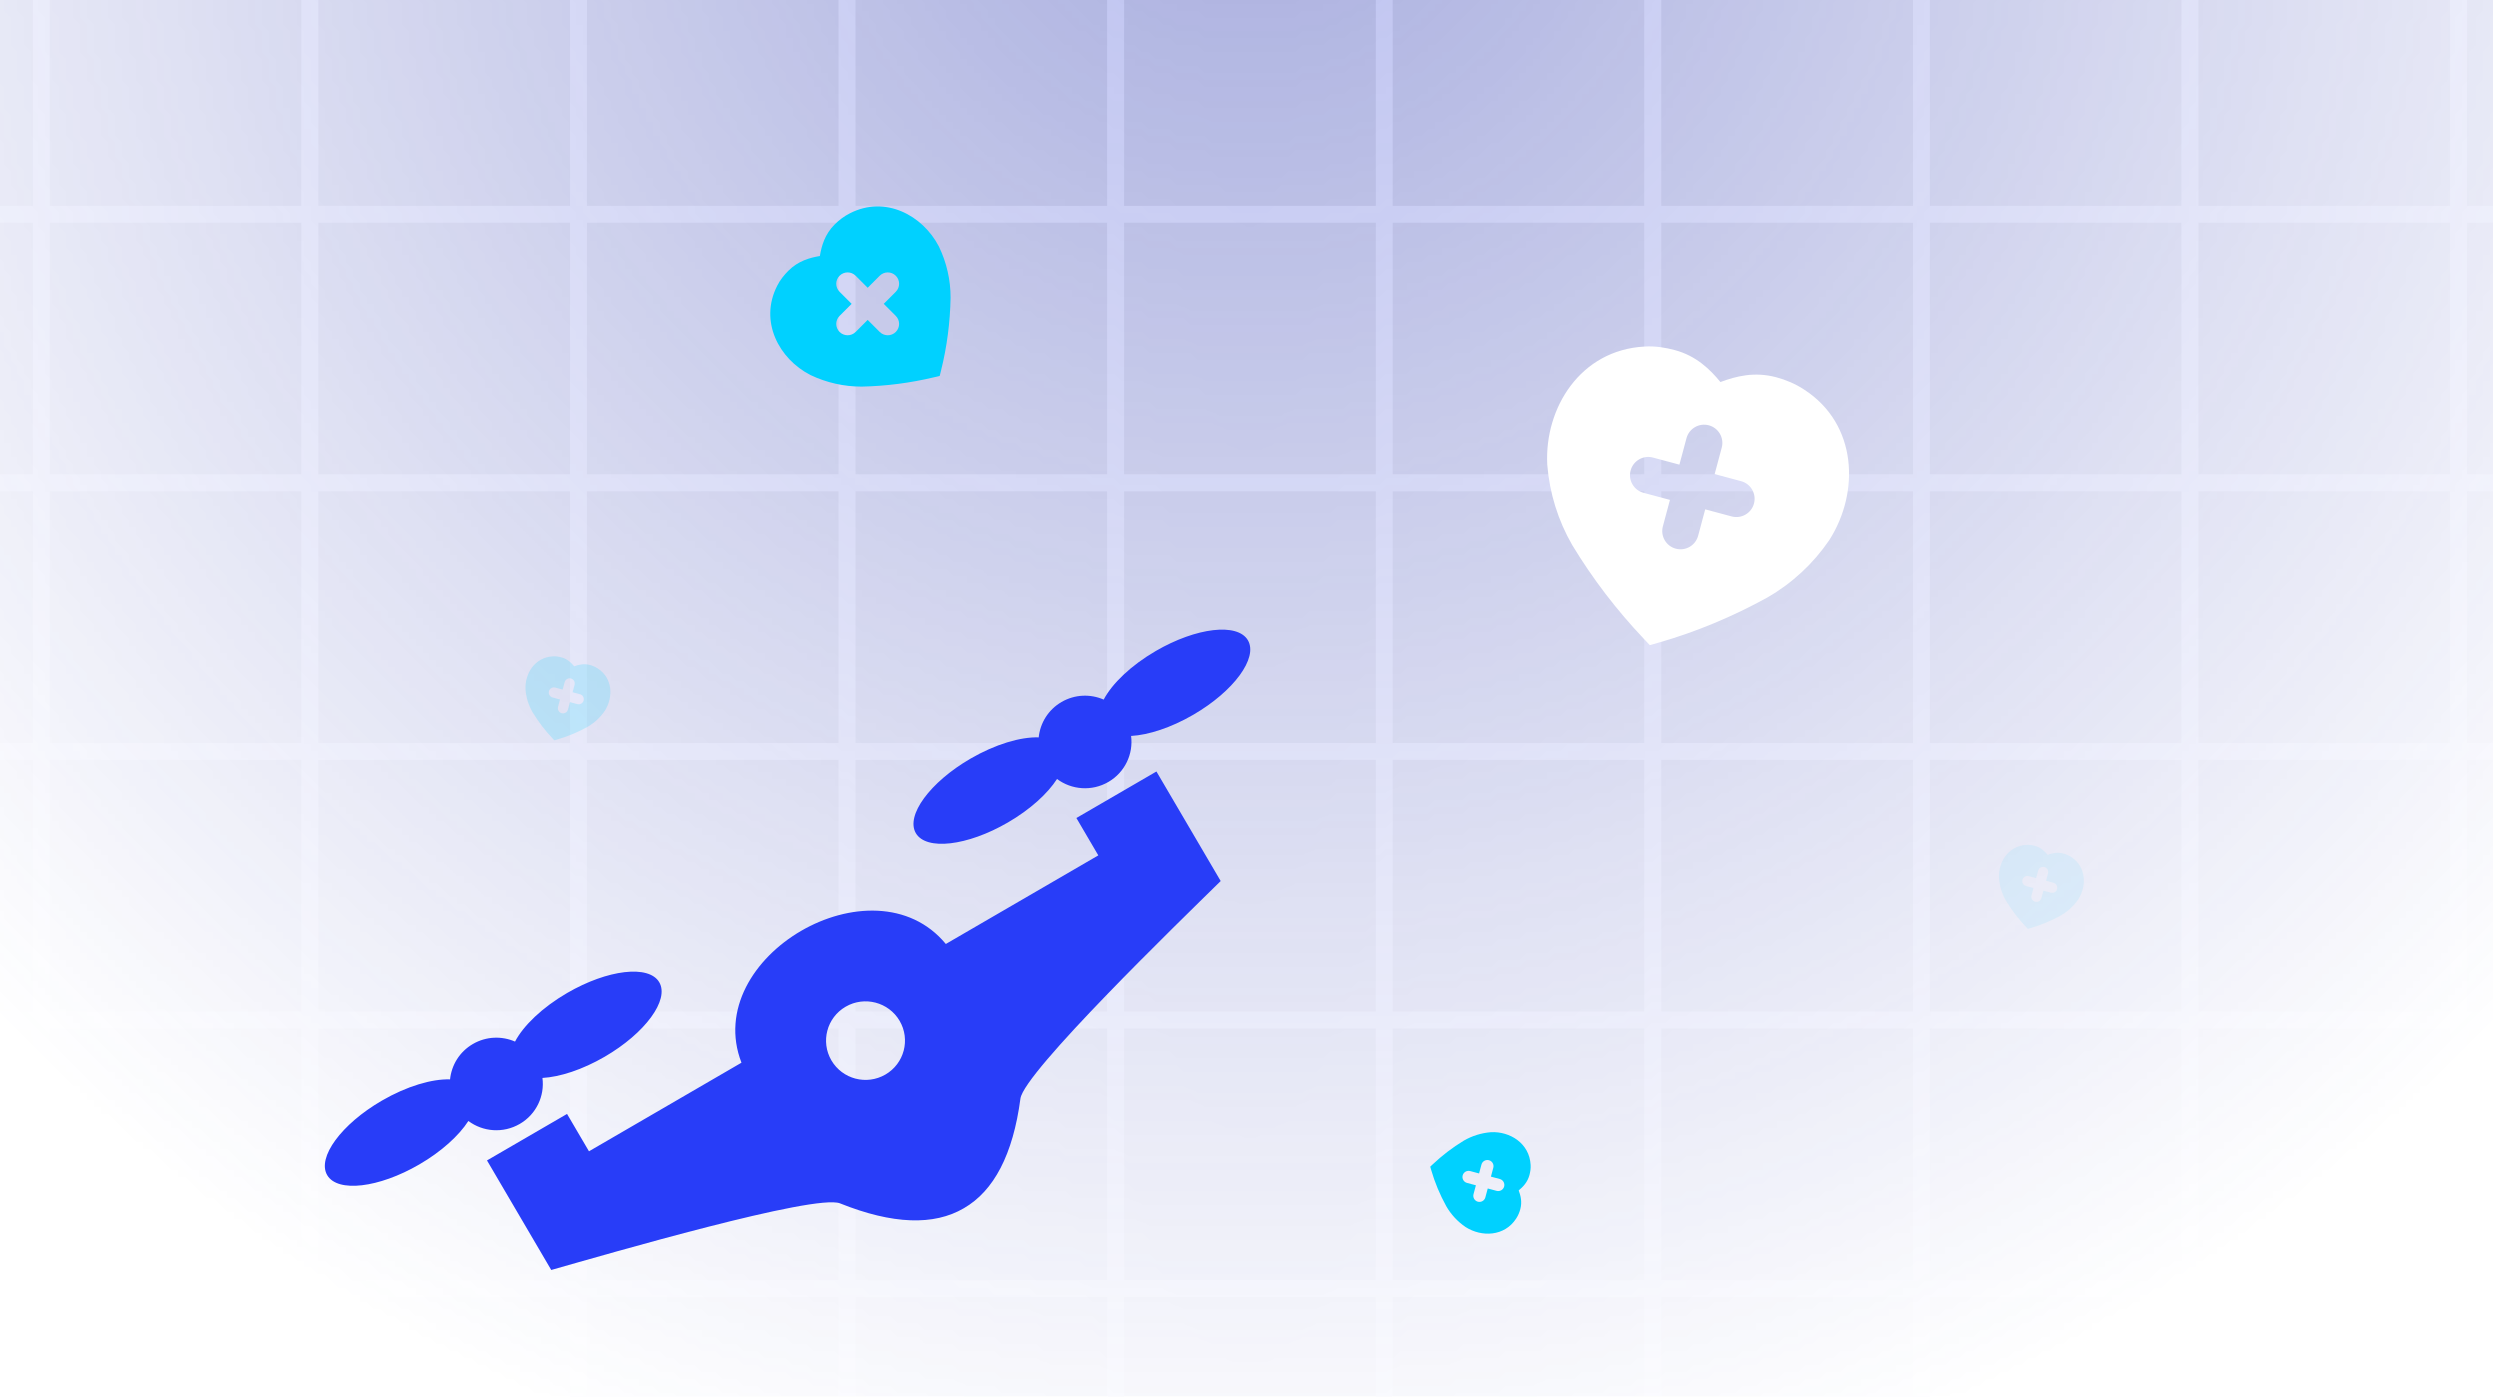 <svg width="358" height="200" viewBox="0 0 358 200" fill="none" xmlns="http://www.w3.org/2000/svg">
<g clip-path="url(#clip0_919_70199)">
<g opacity="0.4">
<mask id="mask0_919_70199" style="mask-type:alpha" maskUnits="userSpaceOnUse" x="-71" y="-277" width="500" height="500">
<rect x="-71" y="-277" width="500" height="500" fill="url(#paint0_radial_919_70199)"/>
</mask>
<g mask="url(#mask0_919_70199)">
<rect x="-32.538" y="-7.769" width="38.462" height="38.462" fill="#374BFF"/>
<rect x="-32.538" y="-7.769" width="38.462" height="38.462" fill="black" fill-opacity="0.32"/>
<rect x="-32.538" y="-7.769" width="38.462" height="38.462" stroke="#5360D8" stroke-width="2.404"/>
<rect x="5.923" y="-7.769" width="38.462" height="38.462" fill="#374BFF"/>
<rect x="5.923" y="-7.769" width="38.462" height="38.462" fill="black" fill-opacity="0.32"/>
<rect x="5.923" y="-7.769" width="38.462" height="38.462" stroke="#5360D8" stroke-width="2.404"/>
<rect x="44.385" y="-7.769" width="38.462" height="38.462" fill="#374BFF"/>
<rect x="44.385" y="-7.769" width="38.462" height="38.462" fill="black" fill-opacity="0.32"/>
<rect x="44.385" y="-7.769" width="38.462" height="38.462" stroke="#5360D8" stroke-width="2.404"/>
<rect x="82.846" y="-7.769" width="38.462" height="38.462" fill="#374BFF"/>
<rect x="82.846" y="-7.769" width="38.462" height="38.462" fill="black" fill-opacity="0.32"/>
<rect x="82.846" y="-7.769" width="38.462" height="38.462" stroke="#5360D8" stroke-width="2.404"/>
<rect x="121.308" y="-7.769" width="38.462" height="38.462" fill="#374BFF"/>
<rect x="121.308" y="-7.769" width="38.462" height="38.462" fill="black" fill-opacity="0.32"/>
<rect x="121.308" y="-7.769" width="38.462" height="38.462" stroke="#5360D8" stroke-width="2.404"/>
<rect x="159.769" y="-7.769" width="38.462" height="38.462" fill="#374BFF"/>
<rect x="159.769" y="-7.769" width="38.462" height="38.462" fill="black" fill-opacity="0.32"/>
<rect x="159.769" y="-7.769" width="38.462" height="38.462" stroke="#5360D8" stroke-width="2.404"/>
<rect x="198.231" y="-7.769" width="38.462" height="38.462" fill="#374BFF"/>
<rect x="198.231" y="-7.769" width="38.462" height="38.462" fill="black" fill-opacity="0.32"/>
<rect x="198.231" y="-7.769" width="38.462" height="38.462" stroke="#5360D8" stroke-width="2.404"/>
<rect x="236.692" y="-7.769" width="38.462" height="38.462" fill="#374BFF"/>
<rect x="236.692" y="-7.769" width="38.462" height="38.462" fill="black" fill-opacity="0.32"/>
<rect x="236.692" y="-7.769" width="38.462" height="38.462" stroke="#5360D8" stroke-width="2.404"/>
<rect x="275.154" y="-7.769" width="38.462" height="38.462" fill="#374BFF"/>
<rect x="275.154" y="-7.769" width="38.462" height="38.462" fill="black" fill-opacity="0.32"/>
<rect x="275.154" y="-7.769" width="38.462" height="38.462" stroke="#5360D8" stroke-width="2.404"/>
<rect x="313.615" y="-7.769" width="38.462" height="38.462" fill="#374BFF"/>
<rect x="313.615" y="-7.769" width="38.462" height="38.462" fill="black" fill-opacity="0.32"/>
<rect x="313.615" y="-7.769" width="38.462" height="38.462" stroke="#5360D8" stroke-width="2.404"/>
<rect x="352.077" y="-7.769" width="38.462" height="38.462" fill="#374BFF"/>
<rect x="352.077" y="-7.769" width="38.462" height="38.462" fill="black" fill-opacity="0.32"/>
<rect x="352.077" y="-7.769" width="38.462" height="38.462" stroke="#5360D8" stroke-width="2.404"/>
<rect x="-32.538" y="30.692" width="38.462" height="38.462" fill="#374BFF"/>
<rect x="-32.538" y="30.692" width="38.462" height="38.462" fill="black" fill-opacity="0.32"/>
<rect x="-32.538" y="30.692" width="38.462" height="38.462" stroke="#5360D8" stroke-width="2.404"/>
<rect x="5.923" y="30.692" width="38.462" height="38.462" fill="#374BFF"/>
<rect x="5.923" y="30.692" width="38.462" height="38.462" fill="black" fill-opacity="0.32"/>
<rect x="5.923" y="30.692" width="38.462" height="38.462" stroke="#5360D8" stroke-width="2.404"/>
<rect x="44.385" y="30.692" width="38.462" height="38.462" fill="#374BFF"/>
<rect x="44.385" y="30.692" width="38.462" height="38.462" fill="black" fill-opacity="0.32"/>
<rect x="44.385" y="30.692" width="38.462" height="38.462" stroke="#5360D8" stroke-width="2.404"/>
<rect x="82.846" y="30.692" width="38.462" height="38.462" fill="#374BFF"/>
<rect x="82.846" y="30.692" width="38.462" height="38.462" fill="black" fill-opacity="0.32"/>
<rect x="82.846" y="30.692" width="38.462" height="38.462" stroke="#5360D8" stroke-width="2.404"/>
<rect x="121.308" y="30.692" width="38.462" height="38.462" fill="#374BFF"/>
<rect x="121.308" y="30.692" width="38.462" height="38.462" fill="black" fill-opacity="0.32"/>
<rect x="121.308" y="30.692" width="38.462" height="38.462" stroke="#5360D8" stroke-width="2.404"/>
<rect x="159.769" y="30.692" width="38.462" height="38.462" fill="#374BFF"/>
<rect x="159.769" y="30.692" width="38.462" height="38.462" fill="black" fill-opacity="0.32"/>
<rect x="159.769" y="30.692" width="38.462" height="38.462" stroke="#5360D8" stroke-width="2.404"/>
<rect x="198.231" y="30.692" width="38.462" height="38.462" fill="#374BFF"/>
<rect x="198.231" y="30.692" width="38.462" height="38.462" fill="black" fill-opacity="0.32"/>
<rect x="198.231" y="30.692" width="38.462" height="38.462" stroke="#5360D8" stroke-width="2.404"/>
<rect x="236.692" y="30.692" width="38.462" height="38.462" fill="#374BFF"/>
<rect x="236.692" y="30.692" width="38.462" height="38.462" fill="black" fill-opacity="0.32"/>
<rect x="236.692" y="30.692" width="38.462" height="38.462" stroke="#5360D8" stroke-width="2.404"/>
<rect x="275.154" y="30.692" width="38.462" height="38.462" fill="#374BFF"/>
<rect x="275.154" y="30.692" width="38.462" height="38.462" fill="black" fill-opacity="0.32"/>
<rect x="275.154" y="30.692" width="38.462" height="38.462" stroke="#5360D8" stroke-width="2.404"/>
<rect x="313.615" y="30.692" width="38.462" height="38.462" fill="#374BFF"/>
<rect x="313.615" y="30.692" width="38.462" height="38.462" fill="black" fill-opacity="0.32"/>
<rect x="313.615" y="30.692" width="38.462" height="38.462" stroke="#5360D8" stroke-width="2.404"/>
<rect x="352.077" y="30.692" width="38.462" height="38.462" fill="#374BFF"/>
<rect x="352.077" y="30.692" width="38.462" height="38.462" fill="black" fill-opacity="0.32"/>
<rect x="352.077" y="30.692" width="38.462" height="38.462" stroke="#5360D8" stroke-width="2.404"/>
<rect x="-32.538" y="69.154" width="38.462" height="38.462" fill="#374BFF"/>
<rect x="-32.538" y="69.154" width="38.462" height="38.462" fill="black" fill-opacity="0.32"/>
<rect x="-32.538" y="69.154" width="38.462" height="38.462" stroke="#5360D8" stroke-width="2.404"/>
<rect x="5.923" y="69.154" width="38.462" height="38.462" fill="#374BFF"/>
<rect x="5.923" y="69.154" width="38.462" height="38.462" fill="black" fill-opacity="0.32"/>
<rect x="5.923" y="69.154" width="38.462" height="38.462" stroke="#5360D8" stroke-width="2.404"/>
<rect x="44.385" y="69.154" width="38.462" height="38.462" fill="#374BFF"/>
<rect x="44.385" y="69.154" width="38.462" height="38.462" fill="black" fill-opacity="0.32"/>
<rect x="44.385" y="69.154" width="38.462" height="38.462" stroke="#5360D8" stroke-width="2.404"/>
<rect x="82.846" y="69.154" width="38.462" height="38.462" fill="#374BFF"/>
<rect x="82.846" y="69.154" width="38.462" height="38.462" fill="black" fill-opacity="0.32"/>
<rect x="82.846" y="69.154" width="38.462" height="38.462" stroke="#5360D8" stroke-width="2.404"/>
<rect x="121.308" y="69.154" width="38.462" height="38.462" fill="#374BFF"/>
<rect x="121.308" y="69.154" width="38.462" height="38.462" fill="black" fill-opacity="0.32"/>
<rect x="121.308" y="69.154" width="38.462" height="38.462" stroke="#5360D8" stroke-width="2.404"/>
<rect x="159.769" y="69.154" width="38.462" height="38.462" fill="#374BFF"/>
<rect x="159.769" y="69.154" width="38.462" height="38.462" fill="black" fill-opacity="0.32"/>
<rect x="159.769" y="69.154" width="38.462" height="38.462" stroke="#5360D8" stroke-width="2.404"/>
<rect x="198.231" y="69.154" width="38.462" height="38.462" fill="#374BFF"/>
<rect x="198.231" y="69.154" width="38.462" height="38.462" fill="black" fill-opacity="0.32"/>
<rect x="198.231" y="69.154" width="38.462" height="38.462" stroke="#5360D8" stroke-width="2.404"/>
<rect x="236.692" y="69.154" width="38.462" height="38.462" fill="#374BFF"/>
<rect x="236.692" y="69.154" width="38.462" height="38.462" fill="black" fill-opacity="0.32"/>
<rect x="236.692" y="69.154" width="38.462" height="38.462" stroke="#5360D8" stroke-width="2.404"/>
<rect x="275.154" y="69.154" width="38.462" height="38.462" fill="#374BFF"/>
<rect x="275.154" y="69.154" width="38.462" height="38.462" fill="black" fill-opacity="0.32"/>
<rect x="275.154" y="69.154" width="38.462" height="38.462" stroke="#5360D8" stroke-width="2.404"/>
<rect x="313.615" y="69.154" width="38.462" height="38.462" fill="#374BFF"/>
<rect x="313.615" y="69.154" width="38.462" height="38.462" fill="black" fill-opacity="0.32"/>
<rect x="313.615" y="69.154" width="38.462" height="38.462" stroke="#5360D8" stroke-width="2.404"/>
<rect x="352.077" y="69.154" width="38.462" height="38.462" fill="#374BFF"/>
<rect x="352.077" y="69.154" width="38.462" height="38.462" fill="black" fill-opacity="0.32"/>
<rect x="352.077" y="69.154" width="38.462" height="38.462" stroke="#5360D8" stroke-width="2.404"/>
<rect x="-32.538" y="107.615" width="38.462" height="38.462" fill="#374BFF"/>
<rect x="-32.538" y="107.615" width="38.462" height="38.462" fill="black" fill-opacity="0.32"/>
<rect x="-32.538" y="107.615" width="38.462" height="38.462" stroke="#5360D8" stroke-width="2.404"/>
<rect x="5.923" y="107.615" width="38.462" height="38.462" fill="#374BFF"/>
<rect x="5.923" y="107.615" width="38.462" height="38.462" fill="black" fill-opacity="0.32"/>
<rect x="5.923" y="107.615" width="38.462" height="38.462" stroke="#5360D8" stroke-width="2.404"/>
<rect x="44.385" y="107.615" width="38.462" height="38.462" fill="#374BFF"/>
<rect x="44.385" y="107.615" width="38.462" height="38.462" fill="black" fill-opacity="0.32"/>
<rect x="44.385" y="107.615" width="38.462" height="38.462" stroke="#5360D8" stroke-width="2.404"/>
<rect x="82.846" y="107.615" width="38.462" height="38.462" fill="#374BFF"/>
<rect x="82.846" y="107.615" width="38.462" height="38.462" fill="black" fill-opacity="0.32"/>
<rect x="82.846" y="107.615" width="38.462" height="38.462" stroke="#5360D8" stroke-width="2.404"/>
<rect x="121.308" y="107.615" width="38.462" height="38.462" fill="#374BFF"/>
<rect x="121.308" y="107.615" width="38.462" height="38.462" fill="black" fill-opacity="0.32"/>
<rect x="121.308" y="107.615" width="38.462" height="38.462" stroke="#5360D8" stroke-width="2.404"/>
<rect x="159.769" y="107.615" width="38.462" height="38.462" fill="#374BFF"/>
<rect x="159.769" y="107.615" width="38.462" height="38.462" fill="black" fill-opacity="0.32"/>
<rect x="159.769" y="107.615" width="38.462" height="38.462" stroke="#5360D8" stroke-width="2.404"/>
<rect x="198.231" y="107.615" width="38.462" height="38.462" fill="#374BFF"/>
<rect x="198.231" y="107.615" width="38.462" height="38.462" fill="black" fill-opacity="0.32"/>
<rect x="198.231" y="107.615" width="38.462" height="38.462" stroke="#5360D8" stroke-width="2.404"/>
<rect x="236.692" y="107.615" width="38.462" height="38.462" fill="#374BFF"/>
<rect x="236.692" y="107.615" width="38.462" height="38.462" fill="black" fill-opacity="0.32"/>
<rect x="236.692" y="107.615" width="38.462" height="38.462" stroke="#5360D8" stroke-width="2.404"/>
<rect x="275.154" y="107.615" width="38.462" height="38.462" fill="#374BFF"/>
<rect x="275.154" y="107.615" width="38.462" height="38.462" fill="black" fill-opacity="0.32"/>
<rect x="275.154" y="107.615" width="38.462" height="38.462" stroke="#5360D8" stroke-width="2.404"/>
<rect x="313.615" y="107.615" width="38.462" height="38.462" fill="#374BFF"/>
<rect x="313.615" y="107.615" width="38.462" height="38.462" fill="black" fill-opacity="0.32"/>
<rect x="313.615" y="107.615" width="38.462" height="38.462" stroke="#5360D8" stroke-width="2.404"/>
<rect x="352.077" y="107.615" width="38.462" height="38.462" fill="#374BFF"/>
<rect x="352.077" y="107.615" width="38.462" height="38.462" fill="black" fill-opacity="0.32"/>
<rect x="352.077" y="107.615" width="38.462" height="38.462" stroke="#5360D8" stroke-width="2.404"/>
<rect x="-32.538" y="146.077" width="38.462" height="38.462" fill="#374BFF"/>
<rect x="-32.538" y="146.077" width="38.462" height="38.462" fill="black" fill-opacity="0.32"/>
<rect x="-32.538" y="146.077" width="38.462" height="38.462" stroke="#5360D8" stroke-width="2.404"/>
<rect x="5.923" y="146.077" width="38.462" height="38.462" fill="#374BFF"/>
<rect x="5.923" y="146.077" width="38.462" height="38.462" fill="black" fill-opacity="0.32"/>
<rect x="5.923" y="146.077" width="38.462" height="38.462" stroke="#5360D8" stroke-width="2.404"/>
<rect x="44.385" y="146.077" width="38.462" height="38.462" fill="#374BFF"/>
<rect x="44.385" y="146.077" width="38.462" height="38.462" fill="black" fill-opacity="0.32"/>
<rect x="44.385" y="146.077" width="38.462" height="38.462" stroke="#5360D8" stroke-width="2.404"/>
<rect x="82.846" y="146.077" width="38.462" height="38.462" fill="#374BFF"/>
<rect x="82.846" y="146.077" width="38.462" height="38.462" fill="black" fill-opacity="0.32"/>
<rect x="82.846" y="146.077" width="38.462" height="38.462" stroke="#5360D8" stroke-width="2.404"/>
<rect x="121.308" y="146.077" width="38.462" height="38.462" fill="#374BFF"/>
<rect x="121.308" y="146.077" width="38.462" height="38.462" fill="black" fill-opacity="0.32"/>
<rect x="121.308" y="146.077" width="38.462" height="38.462" stroke="#5360D8" stroke-width="2.404"/>
<rect x="159.769" y="146.077" width="38.462" height="38.462" fill="#374BFF"/>
<rect x="159.769" y="146.077" width="38.462" height="38.462" fill="black" fill-opacity="0.32"/>
<rect x="159.769" y="146.077" width="38.462" height="38.462" stroke="#5360D8" stroke-width="2.404"/>
<rect x="198.231" y="146.077" width="38.462" height="38.462" fill="#374BFF"/>
<rect x="198.231" y="146.077" width="38.462" height="38.462" fill="black" fill-opacity="0.32"/>
<rect x="198.231" y="146.077" width="38.462" height="38.462" stroke="#5360D8" stroke-width="2.404"/>
<rect x="236.692" y="146.077" width="38.462" height="38.462" fill="#374BFF"/>
<rect x="236.692" y="146.077" width="38.462" height="38.462" fill="black" fill-opacity="0.32"/>
<rect x="236.692" y="146.077" width="38.462" height="38.462" stroke="#5360D8" stroke-width="2.404"/>
<rect x="275.154" y="146.077" width="38.462" height="38.462" fill="#374BFF"/>
<rect x="275.154" y="146.077" width="38.462" height="38.462" fill="black" fill-opacity="0.32"/>
<rect x="275.154" y="146.077" width="38.462" height="38.462" stroke="#5360D8" stroke-width="2.404"/>
<rect x="313.615" y="146.077" width="38.462" height="38.462" fill="#374BFF"/>
<rect x="313.615" y="146.077" width="38.462" height="38.462" fill="black" fill-opacity="0.32"/>
<rect x="313.615" y="146.077" width="38.462" height="38.462" stroke="#5360D8" stroke-width="2.404"/>
<rect x="352.077" y="146.077" width="38.462" height="38.462" fill="#374BFF"/>
<rect x="352.077" y="146.077" width="38.462" height="38.462" fill="black" fill-opacity="0.32"/>
<rect x="352.077" y="146.077" width="38.462" height="38.462" stroke="#5360D8" stroke-width="2.404"/>
<rect x="-32.538" y="184.538" width="38.462" height="38.462" fill="#374BFF"/>
<rect x="-32.538" y="184.538" width="38.462" height="38.462" fill="black" fill-opacity="0.32"/>
<rect x="-32.538" y="184.538" width="38.462" height="38.462" stroke="#5360D8" stroke-width="2.404"/>
<rect x="5.923" y="184.538" width="38.462" height="38.462" fill="#374BFF"/>
<rect x="5.923" y="184.538" width="38.462" height="38.462" fill="black" fill-opacity="0.32"/>
<rect x="5.923" y="184.538" width="38.462" height="38.462" stroke="#5360D8" stroke-width="2.404"/>
<rect x="44.385" y="184.538" width="38.462" height="38.462" fill="#374BFF"/>
<rect x="44.385" y="184.538" width="38.462" height="38.462" fill="black" fill-opacity="0.32"/>
<rect x="44.385" y="184.538" width="38.462" height="38.462" stroke="#5360D8" stroke-width="2.404"/>
<rect x="82.846" y="184.538" width="38.462" height="38.462" fill="#374BFF"/>
<rect x="82.846" y="184.538" width="38.462" height="38.462" fill="black" fill-opacity="0.32"/>
<rect x="82.846" y="184.538" width="38.462" height="38.462" stroke="#5360D8" stroke-width="2.404"/>
<rect x="121.308" y="184.538" width="38.462" height="38.462" fill="#374BFF"/>
<rect x="121.308" y="184.538" width="38.462" height="38.462" fill="black" fill-opacity="0.32"/>
<rect x="121.308" y="184.538" width="38.462" height="38.462" stroke="#5360D8" stroke-width="2.404"/>
<rect x="159.769" y="184.538" width="38.462" height="38.462" fill="#374BFF"/>
<rect x="159.769" y="184.538" width="38.462" height="38.462" fill="black" fill-opacity="0.32"/>
<rect x="159.769" y="184.538" width="38.462" height="38.462" stroke="#5360D8" stroke-width="2.404"/>
<rect x="198.231" y="184.538" width="38.462" height="38.462" fill="#374BFF"/>
<rect x="198.231" y="184.538" width="38.462" height="38.462" fill="black" fill-opacity="0.32"/>
<rect x="198.231" y="184.538" width="38.462" height="38.462" stroke="#5360D8" stroke-width="2.404"/>
<rect x="236.692" y="184.538" width="38.462" height="38.462" fill="#374BFF"/>
<rect x="236.692" y="184.538" width="38.462" height="38.462" fill="black" fill-opacity="0.32"/>
<rect x="236.692" y="184.538" width="38.462" height="38.462" stroke="#5360D8" stroke-width="2.404"/>
<rect x="275.154" y="184.538" width="38.462" height="38.462" fill="#374BFF"/>
<rect x="275.154" y="184.538" width="38.462" height="38.462" fill="black" fill-opacity="0.32"/>
<rect x="275.154" y="184.538" width="38.462" height="38.462" stroke="#5360D8" stroke-width="2.404"/>
<rect x="313.615" y="184.538" width="38.462" height="38.462" fill="#374BFF"/>
<rect x="313.615" y="184.538" width="38.462" height="38.462" fill="black" fill-opacity="0.32"/>
<rect x="313.615" y="184.538" width="38.462" height="38.462" stroke="#5360D8" stroke-width="2.404"/>
<rect x="352.077" y="184.538" width="38.462" height="38.462" fill="#374BFF"/>
<rect x="352.077" y="184.538" width="38.462" height="38.462" fill="black" fill-opacity="0.32"/>
<rect x="352.077" y="184.538" width="38.462" height="38.462" stroke="#5360D8" stroke-width="2.404"/>
</g>
</g>
<path fill-rule="evenodd" clip-rule="evenodd" d="M67.716 149.501C69.63 148.389 71.869 148.332 73.754 149.154C74.957 146.87 77.655 144.264 81.224 142.19C87.024 138.821 92.923 138.133 94.405 140.658C95.887 143.186 92.383 147.959 86.584 151.328C83.395 153.181 80.178 154.22 77.678 154.362C78.014 156.927 76.815 159.561 74.43 160.946C72.045 162.332 69.15 162.077 67.072 160.524C65.721 162.622 63.224 164.9 60.035 166.753C54.236 170.122 48.339 170.811 46.856 168.283C45.375 165.758 48.876 160.984 54.675 157.615C58.245 155.541 61.857 154.483 64.447 154.566C64.655 152.525 65.803 150.612 67.716 149.501ZM121.094 144.161C123.79 142.595 127.251 143.5 128.824 146.182C130.397 148.864 129.487 152.309 126.791 153.875C124.096 155.441 120.634 154.536 119.061 151.854C117.488 149.172 118.398 145.727 121.094 144.161ZM138.021 173.021C133.736 175.53 127.833 175.344 120.301 172.325C116.758 170.906 87.051 179.561 78.939 181.861L69.738 166.173L81.201 159.514L84.341 164.866L106.179 152.178C100.311 137.035 125.078 122.646 135.442 135.177L157.278 122.49L154.139 117.138L165.602 110.478L174.803 126.165C168.803 132.061 146.625 153.558 146.125 157.322C145.063 165.333 142.323 170.541 138.021 173.021ZM152.01 100.527C153.924 99.415 156.163 99.359 158.048 100.181C159.251 97.896 161.948 95.29 165.518 93.216C171.317 89.847 177.217 89.159 178.699 91.685C180.181 94.212 176.677 98.985 170.878 102.354C167.689 104.207 164.472 105.247 161.972 105.389C162.308 107.953 161.109 110.587 158.724 111.973C156.339 113.359 153.444 113.103 151.366 111.551C150.015 113.648 147.518 115.927 144.329 117.779C138.53 121.148 132.633 121.837 131.15 119.31C129.669 116.784 133.17 112.01 138.969 108.641C142.539 106.567 146.151 105.509 148.741 105.592C148.949 103.552 150.097 101.639 152.01 100.527Z" fill="#283DF8"/>
<path fill-rule="evenodd" clip-rule="evenodd" d="M235.491 49.628C237.021 49.526 238.525 49.782 239.822 50.13C242.902 50.955 244.873 52.892 246.366 54.708C248.585 53.876 251.242 53.189 254.359 54.025C255.744 54.396 257.11 54.969 258.361 55.794C266.023 60.76 266.305 70.518 261.974 77.311L261.956 77.339L261.937 77.367C259.649 80.721 256.623 83.532 253.101 85.552L253.086 85.561L253.071 85.569C248.185 88.268 242.918 90.477 237.528 92.021L236.255 92.386L235.346 91.424C231.476 87.33 228.078 82.896 225.157 78.073L225.145 78.053L225.133 78.033C223.115 74.534 221.894 70.611 221.569 66.561L221.567 66.528L221.565 66.494C221.17 58.417 226.304 50.122 235.491 49.628ZM244.705 60.905C246.099 61.278 246.926 62.711 246.552 64.105L245.538 67.891L249.324 68.905C250.718 69.278 251.545 70.711 251.171 72.105C250.798 73.499 249.365 74.326 247.971 73.952L244.186 72.938L243.171 76.724C242.798 78.118 241.365 78.945 239.971 78.571C238.577 78.198 237.75 76.765 238.124 75.371L239.138 71.586L235.352 70.571C233.959 70.198 233.131 68.765 233.505 67.371C233.878 65.977 235.311 65.15 236.705 65.524L240.491 66.538L241.505 62.752C241.878 61.359 243.311 60.531 244.705 60.905Z" fill="white"/>
<path fill-rule="evenodd" clip-rule="evenodd" d="M219.186 166.812C219.22 167.326 219.134 167.832 219.017 168.268C218.739 169.303 218.088 169.966 217.478 170.468C217.757 171.214 217.988 172.107 217.707 173.155C217.583 173.621 217.39 174.08 217.112 174.501C215.443 177.077 212.162 177.172 209.878 175.716L209.869 175.71L209.859 175.703C208.732 174.934 207.786 173.917 207.107 172.732L207.104 172.727L207.102 172.722C206.194 171.079 205.451 169.309 204.932 167.496L204.81 167.068L205.133 166.763C206.51 165.462 208 164.319 209.622 163.337L209.629 163.333L209.635 163.329C210.812 162.651 212.131 162.24 213.492 162.131L213.504 162.13L213.515 162.129C216.231 161.997 219.019 163.723 219.186 166.812ZM215.394 169.909C215.269 170.378 214.787 170.656 214.318 170.531L213.045 170.19L212.704 171.462C212.579 171.931 212.097 172.209 211.629 172.084C211.16 171.958 210.882 171.476 211.007 171.008L211.348 169.735L210.076 169.394C209.607 169.268 209.329 168.787 209.454 168.318C209.58 167.849 210.062 167.571 210.53 167.697L211.803 168.038L212.144 166.765C212.27 166.296 212.751 166.018 213.22 166.144C213.689 166.269 213.967 166.751 213.841 167.22L213.5 168.493L214.773 168.834C215.242 168.959 215.52 169.441 215.394 169.909Z" fill="#00D1FF"/>
<g filter="url(#filter0_d_919_70199)">
<path fill-rule="evenodd" clip-rule="evenodd" d="M111.284 36.943C111.705 36.087 112.311 35.357 112.902 34.766C114.305 33.363 115.962 32.904 117.405 32.663C117.648 31.209 118.104 29.564 119.524 28.144C120.155 27.513 120.889 26.955 121.723 26.538C126.783 23.954 132.129 26.838 134.442 31.285L134.452 31.304L134.461 31.323C135.556 33.599 136.13 36.104 136.123 38.631L136.123 38.642L136.123 38.653C136.057 42.125 135.609 45.651 134.763 49.036L134.564 49.835L133.763 50.026C130.353 50.837 126.906 51.289 123.398 51.363L123.383 51.363L123.369 51.363C120.856 51.362 118.362 50.799 116.078 49.715L116.059 49.706L116.04 49.696C111.565 47.396 108.692 42.049 111.284 36.943ZM120.228 35.487C120.863 34.852 121.893 34.852 122.527 35.487L124.252 37.212L125.976 35.487C126.611 34.852 127.641 34.852 128.276 35.487C128.911 36.122 128.911 37.151 128.276 37.786L126.551 39.511L128.276 41.235C128.911 41.87 128.911 42.9 128.276 43.535C127.641 44.169 126.611 44.169 125.976 43.535L124.252 41.81L122.527 43.535C121.893 44.169 120.863 44.169 120.228 43.535C119.593 42.9 119.593 41.87 120.228 41.235L121.953 39.511L120.228 37.786C119.593 37.151 119.593 36.122 120.228 35.487Z" fill="#00D1FF"/>
</g>
<g opacity="0.18" filter="url(#filter1_f_919_70199)">
<path fill-rule="evenodd" clip-rule="evenodd" d="M79.169 93.989C79.6 93.96 80.022 94.032 80.387 94.13C81.254 94.362 81.808 94.907 82.228 95.418C82.852 95.184 83.599 94.991 84.476 95.226C84.866 95.33 85.25 95.491 85.602 95.723C87.757 97.12 87.836 99.865 86.618 101.775L86.613 101.783L86.607 101.791C85.964 102.734 85.113 103.525 84.122 104.093L84.118 104.095L84.114 104.098C82.74 104.857 81.258 105.478 79.742 105.912L79.384 106.015L79.128 105.744C78.04 104.593 77.084 103.346 76.263 101.989L76.26 101.984L76.256 101.978C75.689 100.994 75.345 99.891 75.254 98.752L75.253 98.742L75.253 98.733C75.141 96.461 76.585 94.128 79.169 93.989ZM81.761 97.161C82.153 97.266 82.385 97.669 82.28 98.061L81.995 99.126L83.06 99.411C83.452 99.516 83.684 99.919 83.579 100.311C83.474 100.703 83.071 100.935 82.679 100.83L81.615 100.545L81.329 101.61C81.224 102.002 80.821 102.234 80.429 102.129C80.037 102.024 79.805 101.621 79.91 101.229L80.195 100.165L79.13 99.879C78.738 99.774 78.506 99.371 78.611 98.98C78.716 98.587 79.119 98.355 79.511 98.46L80.576 98.745L80.861 97.68C80.966 97.288 81.369 97.056 81.761 97.161Z" fill="#00D1FF"/>
</g>
<g opacity="0.08" filter="url(#filter2_f_919_70199)">
<path fill-rule="evenodd" clip-rule="evenodd" d="M290.169 120.989C290.6 120.96 291.023 121.032 291.387 121.13C292.254 121.362 292.808 121.907 293.228 122.418C293.852 122.184 294.599 121.991 295.476 122.226C295.866 122.33 296.25 122.491 296.602 122.723C298.756 124.12 298.836 126.864 297.618 128.775L297.613 128.783L297.607 128.791C296.964 129.734 296.113 130.525 295.122 131.093L295.118 131.095L295.114 131.098C293.739 131.857 292.258 132.478 290.742 132.912L290.384 133.015L290.128 132.744C289.04 131.593 288.084 130.346 287.263 128.989L287.259 128.984L287.256 128.978C286.689 127.994 286.345 126.891 286.254 125.752L286.253 125.742L286.253 125.733C286.142 123.461 287.585 121.128 290.169 120.989ZM292.761 124.161C293.153 124.266 293.385 124.669 293.28 125.061L292.995 126.126L294.06 126.411C294.452 126.516 294.684 126.919 294.579 127.311C294.474 127.703 294.071 127.935 293.679 127.83L292.615 127.545L292.329 128.61C292.224 129.002 291.821 129.234 291.429 129.129C291.037 129.024 290.805 128.621 290.91 128.229L291.195 127.165L290.13 126.879C289.738 126.774 289.506 126.371 289.611 125.979C289.716 125.587 290.119 125.355 290.511 125.46L291.575 125.745L291.861 124.68C291.966 124.288 292.369 124.056 292.761 124.161Z" fill="#00D1FF"/>
</g>
</g>
<defs>
<filter id="filter0_d_919_70199" x="97.834" y="17.093" width="53.986" height="53.986" filterUnits="userSpaceOnUse" color-interpolation-filters="sRGB">
<feFlood flood-opacity="0" result="BackgroundImageFix"/>
<feColorMatrix in="SourceAlpha" type="matrix" values="0 0 0 0 0 0 0 0 0 0 0 0 0 0 0 0 0 0 127 0" result="hardAlpha"/>
<feOffset dy="4"/>
<feGaussianBlur stdDeviation="2"/>
<feComposite in2="hardAlpha" operator="out"/>
<feColorMatrix type="matrix" values="0 0 0 0 0 0 0 0 0 0 0 0 0 0 0 0 0 0 0.25 0"/>
<feBlend mode="normal" in2="BackgroundImageFix" result="effect1_dropShadow_919_70199"/>
<feBlend mode="normal" in="SourceGraphic" in2="effect1_dropShadow_919_70199" result="shape"/>
</filter>
<filter id="filter1_f_919_70199" x="68" y="87" width="26" height="26" filterUnits="userSpaceOnUse" color-interpolation-filters="sRGB">
<feFlood flood-opacity="0" result="BackgroundImageFix"/>
<feBlend mode="normal" in="SourceGraphic" in2="BackgroundImageFix" result="shape"/>
<feGaussianBlur stdDeviation="2" result="effect1_foregroundBlur_919_70199"/>
</filter>
<filter id="filter2_f_919_70199" x="279" y="114" width="26" height="26" filterUnits="userSpaceOnUse" color-interpolation-filters="sRGB">
<feFlood flood-opacity="0" result="BackgroundImageFix"/>
<feBlend mode="normal" in="SourceGraphic" in2="BackgroundImageFix" result="shape"/>
<feGaussianBlur stdDeviation="2" result="effect1_foregroundBlur_919_70199"/>
</filter>
<radialGradient id="paint0_radial_919_70199" cx="0" cy="0" r="1" gradientUnits="userSpaceOnUse" gradientTransform="translate(179 -27) rotate(90) scale(250)">
<stop offset="0.011" stop-color="#00D1FF"/>
<stop offset="1" stop-color="#00D1FF" stop-opacity="0"/>
<stop offset="1" stop-color="#00D1FF" stop-opacity="0"/>
</radialGradient>
<clipPath id="clip0_919_70199">
<rect width="357" height="200" fill="white"/>
</clipPath>
</defs>
</svg>
